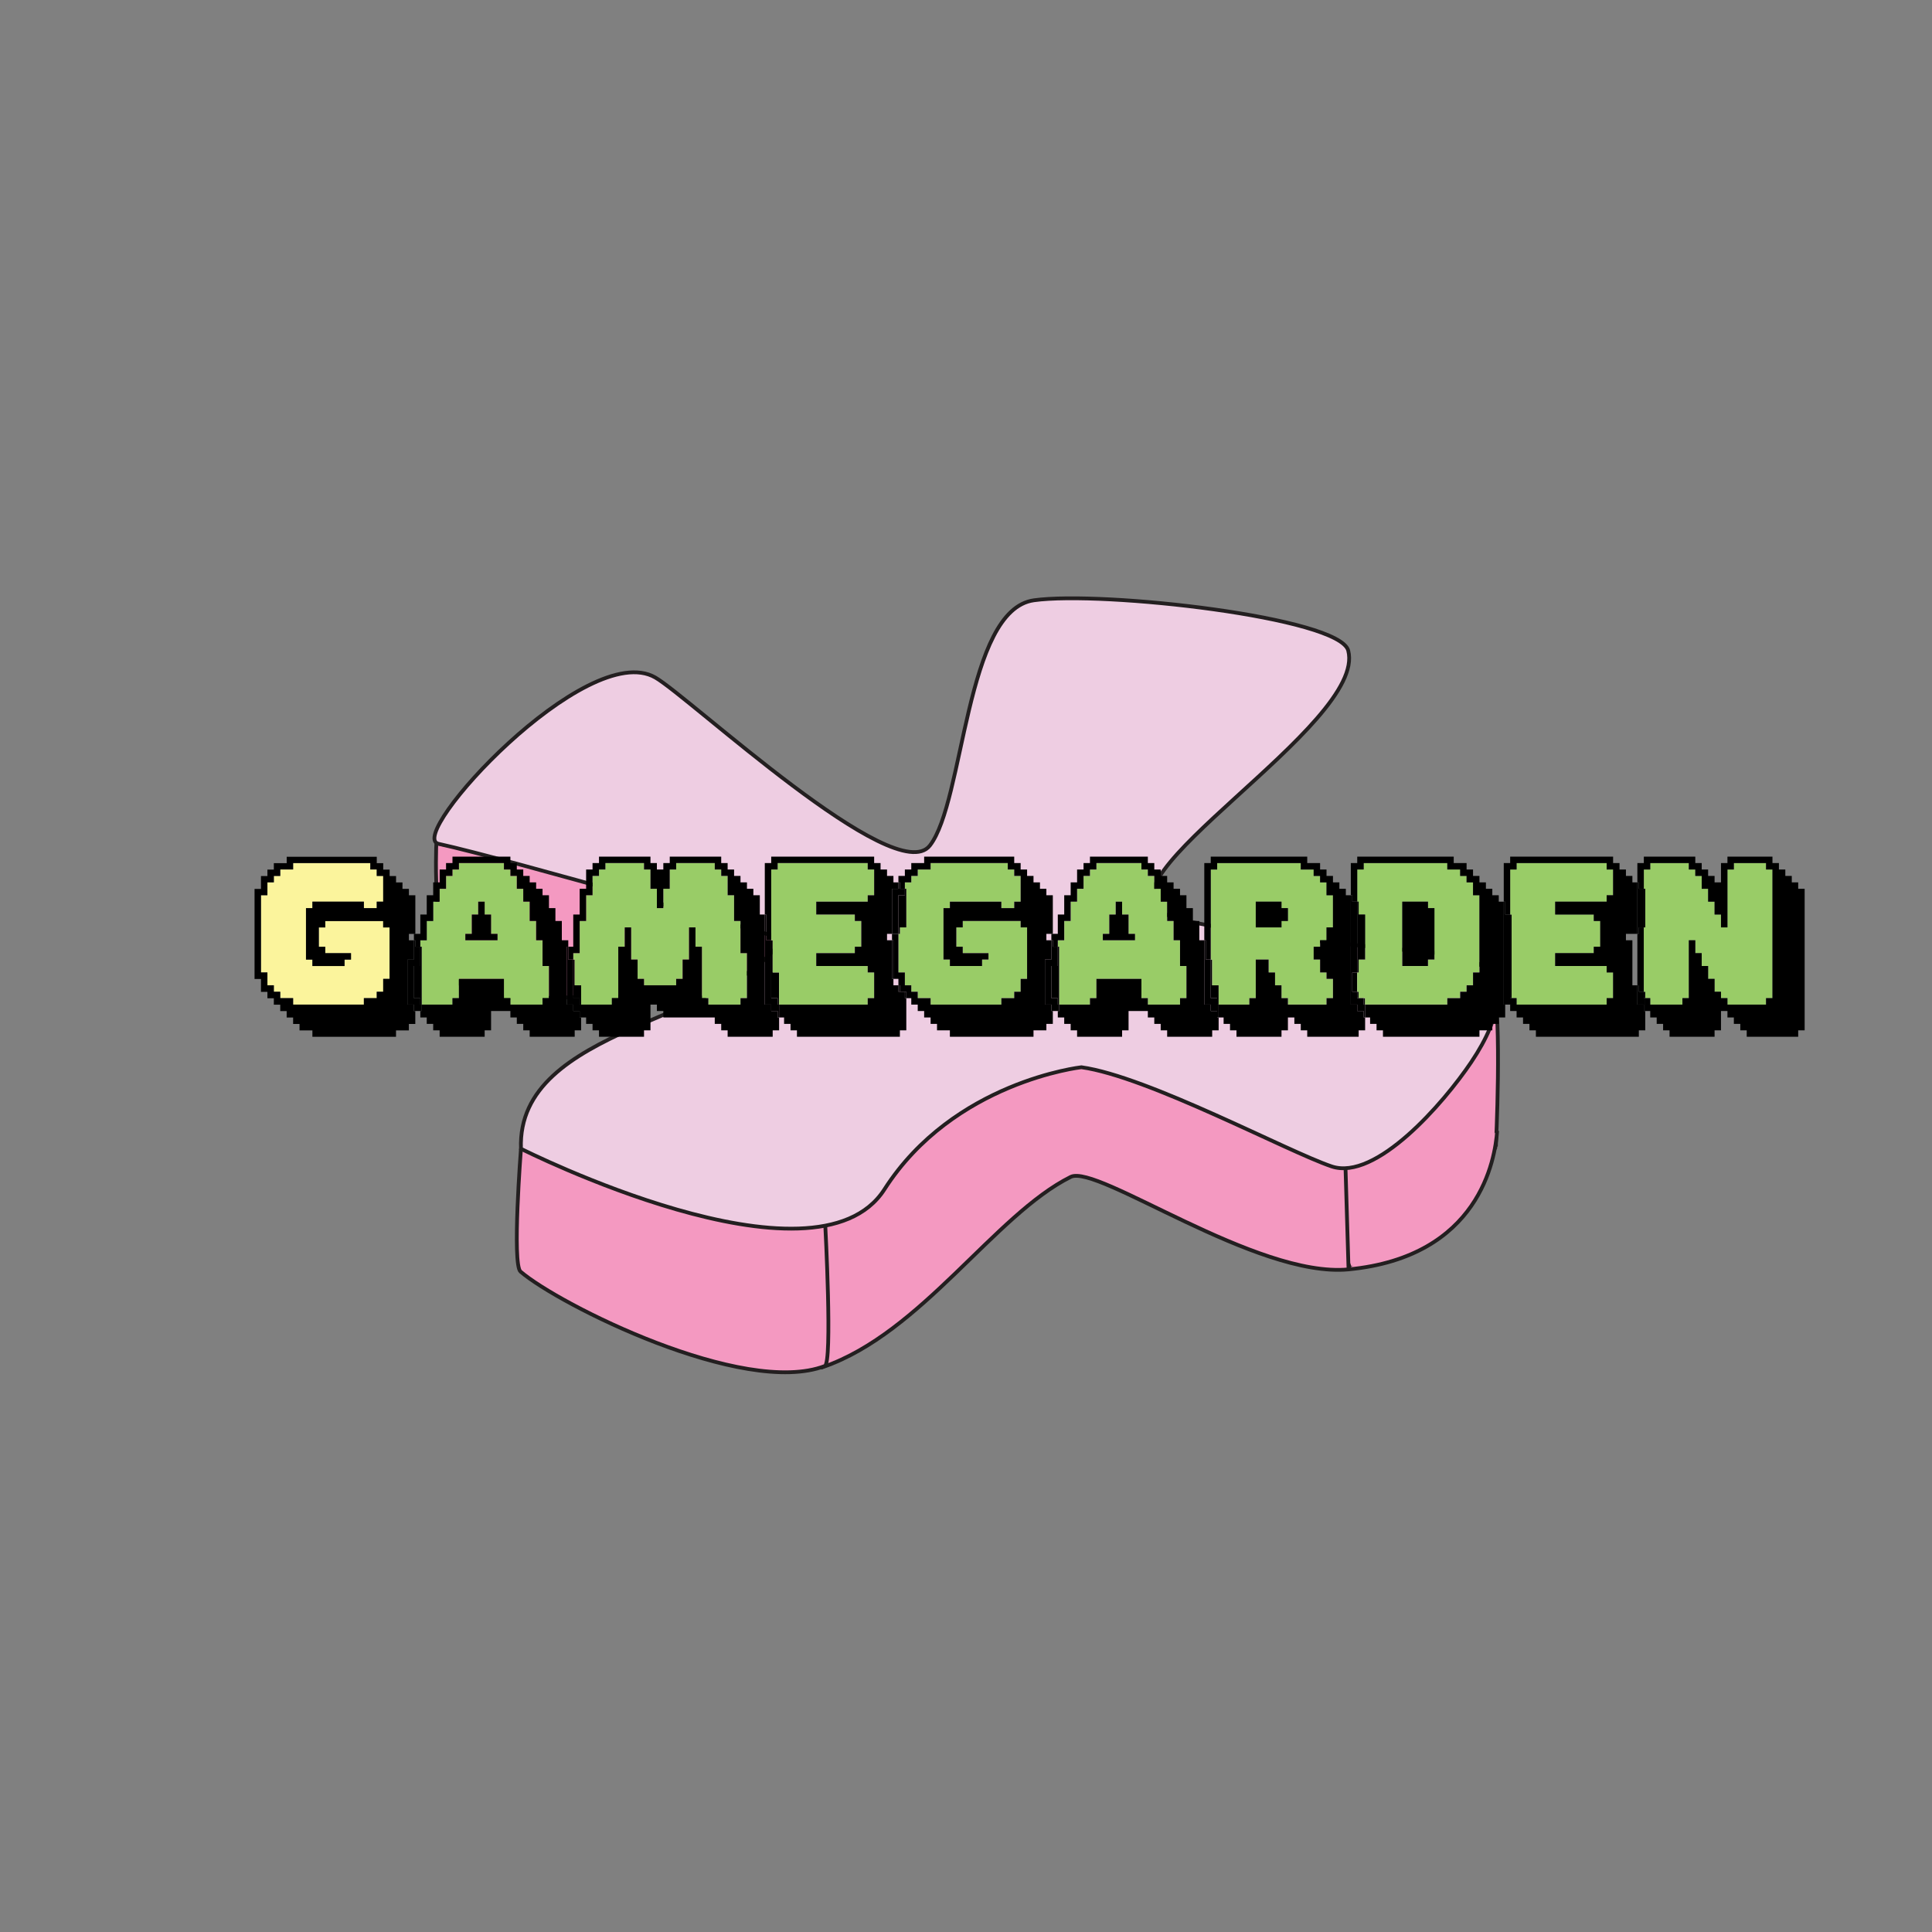 <?xml version="1.0" encoding="UTF-8"?>
<svg id="Layer_1" data-name="Layer 1" xmlns="http://www.w3.org/2000/svg" viewBox="0 0 512 512">
  <rect x="0" y="0" width="512" height="512" fill="#808080" stroke="none"/>
  <defs>
    <style>
      .cls-1 {
        fill: #f499c1;
      }

      .cls-1, .cls-2 {
        stroke: #231f20;
        stroke-miterlimit: 10;
      }

      .cls-3 {
        fill: #99cc67;
      }

      .cls-2 {
        fill: #eecde2;
      }

      .cls-4 {
        fill: #fbf49c;
      }
    </style>
  </defs>
  <g>
    <path class="cls-1" d="M182.6,268.01c-6.89-8.44-50.38.42-59.47-6.12-9.09-6.54-7.49-38.45-7.49-38.45l107.82,21.65-37.95,31.01-2.91-8.09Z"/>
    <path class="cls-1" d="M396.42,303.86s1.67-33.64-.72-44.04c-1.96-8.54-49.25,46.72-49.25,46.72l11.37,29.62s17.48-5.2,28.63-15.11l9.97-17.19Z"/>
    <path class="cls-1" d="M396.76,299.68c-.53,7.54-4.69,33.38-39.38,36.72-24.43,2.35-66.63-28-73.63-24.51-20.12,10.02-39.53,41.35-65.6,50.37l.13-37.21,52.51-64.45,85.53,40.41,1.06,35.39"/>
    <path class="cls-1" d="M138.06,304.43s-2.39,30.59-.12,32.55c10.16,8.75,59.08,33.25,80.64,25.03,2.07-.79.13-37.21.13-37.21"/>
    <path class="cls-2" d="M207.27,248.69s-72.26-20.95-91.06-25.07c-8.9-1.95,39.26-54.55,57.45-44.07,9.1,5.24,63.6,56.22,72.76,44.54,9.16-11.69,9.34-62.47,27.58-65.01,18.24-2.54,80.97,4.51,83.29,13.32,5.14,19.55-68.86,61.27-48.43,69.9,13,5.5,76.15,10.6,76.15,10.6,0,0,22.53,2.3,4.88,28.58-7.35,10.93-25.3,31.58-37,27.63-11.71-3.95-48.65-23.82-66.31-26.28,0,0-33.87,3.78-52.2,32.37-18.33,28.58-96.32-10.77-96.32-10.77-1.18-32.56,56.11-33.65,69.22-55.74Z"/>
  </g>
  <g>
    <polygon points="109.69 256 109.69 264.52 111.39 264.52 111.39 266.23 111.77 266.23 111.77 250.89 111.39 250.89 111.39 256 109.69 256"/>
    <polygon points="153.62 264.52 153.62 266.23 154.01 266.23 154.01 261.11 152.3 261.11 152.3 254.29 151.92 254.29 151.92 264.52 153.62 264.52"/>
    <polygon points="111.77 266.23 111.39 266.23 111.39 264.52 109.69 264.52 109.69 256 111.39 256 111.39 250.89 110.07 250.89 110.07 249.18 109.69 249.18 109.69 254.29 107.98 254.29 107.98 266.23 109.69 266.23 109.69 267.93 110.07 267.93 111.39 267.93 111.77 267.93 111.77 266.23"/>
    <polygon points="206.09 264.52 206.09 266.23 206.47 266.23 206.47 257.71 204.77 257.71 204.77 249.18 204.38 249.18 204.38 264.52 206.09 264.52"/>
    <polygon points="153.62 266.23 153.62 264.52 151.92 264.52 151.92 254.29 150.6 254.29 150.6 250.89 150.22 250.89 150.22 266.23 151.92 266.23 151.92 267.93 153.62 267.93 153.62 269.64 154.01 269.64 154.01 266.23 153.62 266.23"/>
    <polygon points="206.09 266.23 206.09 264.52 204.38 264.52 204.38 249.18 203.06 249.18 203.06 242.36 202.68 242.36 202.68 266.23 204.38 266.23 204.38 267.93 206.09 267.93 206.09 269.64 206.47 269.64 206.47 266.23 206.09 266.23"/>
    <polygon points="278.62 256 278.62 264.52 280.33 264.52 280.33 266.23 280.71 266.23 280.71 250.89 280.33 250.89 280.33 256 278.62 256"/>
    <rect x="236.39" y="249.18" width=".38" height="10.23"/>
    <rect x="238.09" y="261.11" width=".38" height="1.71"/>
    <rect x="239.8" y="262.82" width=".38" height="1.7"/>
    <polygon points="322.56 264.52 322.56 266.23 322.95 266.23 322.95 261.11 321.24 261.11 321.24 254.29 320.86 254.29 320.86 264.52 322.56 264.52"/>
    <polygon points="280.71 266.23 280.33 266.23 280.33 264.52 278.62 264.52 278.62 256 280.33 256 280.33 250.89 279.01 250.89 279.01 249.18 278.62 249.18 278.62 254.29 276.92 254.29 276.92 266.23 278.62 266.23 278.62 267.93 279.01 267.93 280.33 267.93 280.71 267.93 280.71 266.23"/>
    <rect x="359.68" y="262.82" width=".38" height="1.7"/>
    <rect x="361.39" y="264.52" width=".38" height="1.7"/>
    <polygon points="322.56 266.23 322.56 264.52 320.86 264.52 320.86 254.29 319.54 254.29 319.54 249.18 319.15 249.18 319.15 266.23 320.86 266.23 320.86 267.93 322.56 267.93 322.56 269.64 322.95 269.64 322.95 266.23 322.56 266.23"/>
    <rect x="358.36" y="257.71" width="1.32" height="5.11"/>
    <rect x="400.21" y="242.36" width=".38" height="22.16"/>
    <rect x="435.63" y="262.82" width=".38" height="1.7"/>
    <polygon points="434.31 245.77 434.31 247.48 433.92 247.48 433.92 261.11 434.31 261.11 434.31 262.82 435.63 262.82 435.63 245.77 434.31 245.77"/>
    <polygon points="435.63 264.52 435.63 262.82 434.31 262.82 434.31 261.11 433.92 261.11 433.92 266.23 435.63 266.23 435.63 267.93 436.01 267.93 436.01 264.52 435.63 264.52"/>
    <g>
      <polygon class="cls-3" points="204.77 257.71 206.47 257.71 206.47 266.23 229.95 266.23 229.95 264.52 231.66 264.52 231.66 257.71 229.95 257.71 229.95 256 216.31 256 216.31 252.59 226.54 252.59 226.54 250.89 228.25 250.89 228.25 244.07 226.54 244.07 226.54 242.36 216.31 242.36 216.31 238.95 229.95 238.95 229.95 237.25 231.66 237.25 231.66 230.43 229.95 230.43 229.95 228.72 206.09 228.72 206.09 230.43 204.38 230.43 204.38 249.18 204.77 249.18 204.77 257.71"/>
      <polygon class="cls-3" points="152.3 261.11 154.01 261.11 154.01 266.23 162.15 266.23 162.15 264.52 163.85 264.52 163.85 250.89 165.56 250.89 165.56 245.77 167.26 245.77 167.26 254.29 168.97 254.29 168.97 259.41 170.67 259.41 170.67 261.11 179.19 261.11 179.19 259.41 180.9 259.41 180.9 254.29 182.6 254.29 182.6 245.77 184.31 245.77 184.31 250.89 186.01 250.89 186.01 264.52 187.72 264.52 187.72 266.23 196.24 266.23 196.24 264.52 197.95 264.52 197.95 252.59 196.24 252.59 196.24 244.07 194.54 244.07 194.54 237.25 192.83 237.25 192.83 232.13 191.13 232.13 191.13 230.43 189.42 230.43 189.42 228.72 179.19 228.72 179.19 230.43 177.49 230.43 177.49 235.54 175.79 235.54 175.79 240.66 174.08 240.66 174.08 235.54 172.38 235.54 172.38 230.43 170.67 230.43 170.67 228.72 160.44 228.72 160.44 230.43 158.74 230.43 158.74 232.13 157.03 232.13 157.03 237.25 155.33 237.25 155.33 244.07 153.62 244.07 153.62 252.59 151.92 252.59 151.92 254.29 152.3 254.29 152.3 261.11"/>
      <polygon class="cls-3" points="240.18 245.77 238.48 245.77 238.48 247.48 238.09 247.48 238.09 257.71 239.8 257.71 239.8 261.11 241.5 261.11 241.5 262.82 243.21 262.82 243.21 264.52 246.62 264.52 246.62 266.23 265.37 266.23 265.37 264.52 268.78 264.52 268.78 262.82 270.48 262.82 270.48 259.41 272.19 259.41 272.19 245.77 270.48 245.77 270.48 244.07 255.14 244.07 255.14 245.77 253.44 245.77 253.44 250.89 255.14 250.89 255.14 252.59 261.96 252.59 261.96 254.29 260.26 254.29 260.26 256 251.73 256 251.73 254.29 250.03 254.29 250.03 240.66 251.73 240.66 251.73 238.95 265.37 238.95 265.37 240.66 268.78 240.66 268.78 238.95 270.48 238.95 270.48 232.13 268.78 232.13 268.78 230.43 267.07 230.43 267.07 228.72 246.62 228.72 246.62 230.43 243.21 230.43 243.21 232.13 241.5 232.13 241.5 233.84 239.8 233.84 239.8 235.54 240.18 235.54 240.18 245.77"/>
      <path class="cls-3" d="M111.77,266.23h8.14v-1.7h1.7v-5.11h11.93v5.11h1.7v1.7h8.52v-1.7h1.7v-8.52h-1.7v-6.82h-1.7v-5.11h-1.7v-5.11h-1.71v-3.41h-1.7v-3.41h-1.7v-1.71h-1.7v-1.7h-11.93v1.7h-1.7v1.71h-1.7v3.41h-1.7v3.41h-1.71v5.11h-1.7v5.11h-1.7v1.7h.38v15.34ZM123.32,247.48h1.7v-5.11h1.7v-3.41h1.7v3.41h1.7v5.11h1.71v1.7h-8.52v-1.7Z"/>
      <polygon class="cls-3" points="400.59 264.52 401.91 264.52 401.91 266.23 425.78 266.23 425.78 264.52 427.49 264.52 427.49 257.71 425.78 257.71 425.78 256 412.14 256 412.14 252.59 422.37 252.59 422.37 250.89 424.08 250.89 424.08 244.07 422.37 244.07 422.37 242.36 412.14 242.36 412.14 238.95 425.78 238.95 425.78 237.25 427.49 237.25 427.49 230.43 425.78 230.43 425.78 228.72 401.91 228.72 401.91 230.43 400.21 230.43 400.21 242.36 400.59 242.36 400.59 264.52"/>
      <path class="cls-3" d="M360.06,242.36h1.7v11.93h-1.7v3.41h-.38v5.11h.38v1.7h1.7v1.7h21.78v-1.7h3.41v-1.7h1.7v-1.71h1.7v-3.41h1.7v-20.46h-1.7v-3.41h-1.7v-1.7h-1.7v-1.71h-3.41v-1.7h-22.16v1.7h-1.7v8.52h.38v3.41ZM371.62,238.95h6.82v1.71h1.7v13.64h-1.7v1.71h-6.82v-17.05Z"/>
      <path class="cls-3" d="M321.24,261.11h1.71v5.11h8.14v-1.7h1.7v-10.23h3.41v3.41h1.7v3.41h1.71v3.41h1.7v1.7h10.23v-1.7h1.7v-5.11h-1.7v-1.7h-1.7v-3.41h-1.7v-3.41h1.7v-1.7h1.7v-3.41h1.7v-8.52h-1.7v-3.41h-1.7v-1.7h-1.7v-1.71h-3.41v-1.7h-22.16v1.7h-1.7v23.87h.38v6.82ZM332.79,238.95h6.82v1.71h1.7v3.41h-1.7v1.7h-6.82v-6.82Z"/>
      <path class="cls-3" d="M280.71,266.23h8.14v-1.7h1.71v-5.11h11.93v5.11h1.7v1.7h8.52v-1.7h1.71v-8.52h-1.71v-6.82h-1.7v-5.11h-1.7v-5.11h-1.7v-3.41h-1.7v-3.41h-1.71v-1.71h-1.7v-1.7h-11.93v1.7h-1.71v1.71h-1.7v3.41h-1.7v3.41h-1.7v5.11h-1.71v5.11h-1.7v1.7h.38v15.34ZM292.26,247.48h1.7v-5.11h1.7v-3.41h1.7v3.41h1.71v5.11h1.7v1.7h-8.52v-1.7Z"/>
      <polygon class="cls-4" points="101.55 244.07 86.2 244.07 86.2 245.77 84.5 245.77 84.5 250.89 86.2 250.89 86.2 252.59 93.02 252.59 93.02 254.29 91.32 254.29 91.32 256 82.79 256 82.79 254.29 81.09 254.29 81.09 240.66 82.79 240.66 82.79 238.95 96.43 238.95 96.43 240.66 99.84 240.66 99.84 238.95 101.55 238.95 101.55 232.13 99.84 232.13 99.84 230.43 98.14 230.43 98.14 228.72 77.68 228.72 77.68 230.43 74.27 230.43 74.27 232.13 72.57 232.13 72.57 233.84 70.86 233.84 70.86 237.25 69.16 237.25 69.16 257.71 70.86 257.71 70.86 261.11 72.57 261.11 72.57 262.82 74.27 262.82 74.27 264.52 77.68 264.52 77.68 266.23 96.43 266.23 96.43 264.52 99.84 264.52 99.84 262.82 101.55 262.82 101.55 259.41 103.25 259.41 103.25 245.77 101.55 245.77 101.55 244.07"/>
      <polygon class="cls-3" points="436.01 245.77 435.63 245.77 435.63 262.82 436.01 262.82 436.01 264.52 437.33 264.52 437.33 266.23 445.86 266.23 445.86 264.52 447.56 264.52 447.56 249.18 449.27 249.18 449.27 252.59 450.97 252.59 450.97 256 452.67 256 452.67 259.41 454.38 259.41 454.38 262.82 456.08 262.82 456.08 264.52 457.79 264.52 457.79 266.23 468.02 266.23 468.02 264.52 469.72 264.52 469.72 230.43 468.02 230.43 468.02 228.72 459.49 228.72 459.49 230.43 457.79 230.43 457.79 245.77 456.08 245.77 456.08 242.36 454.38 242.36 454.38 238.95 452.67 238.95 452.67 235.54 450.97 235.54 450.97 232.13 449.27 232.13 449.27 230.43 447.56 230.43 447.56 228.72 437.33 228.72 437.33 230.43 435.63 230.43 435.63 235.54 436.01 235.54 436.01 245.77"/>
      <path d="M109.69,266.23h-1.7v-11.93h1.7v-5.11h-1.32v-1.7h1.7v-10.23h-1.7v-1.7h-1.71v-1.7h-1.7v-1.7h-1.7v-1.71h-1.7v-1.7h-1.71v-1.7h-23.87v1.7h-3.41v1.7h-1.7v1.71h-1.71v3.41h-1.7v23.87h1.7v3.41h1.71v1.7h1.7v1.7h1.7v1.7h1.7v1.7h1.71v1.71h1.7v1.7h3.41v1.7h22.16v-1.7h3.41v-1.7h1.7v-3.41h-.38v-1.7ZM103.25,259.41h-1.7v3.41h-1.71v1.7h-3.41v1.7h-18.75v-1.7h-3.41v-1.7h-1.7v-1.71h-1.7v-3.41h-1.71v-20.46h1.71v-3.41h1.7v-1.7h1.7v-1.71h3.41v-1.7h20.46v1.7h1.7v1.71h1.71v6.82h-1.71v1.71h-3.41v-1.71h-13.64v1.71h-1.7v13.64h1.7v1.71h8.52v-1.71h1.71v-1.7h-6.82v-1.7h-1.71v-5.11h1.71v-1.7h15.34v1.7h1.7v13.64Z"/>
      <polygon points="131.85 247.48 130.14 247.48 130.14 242.36 128.44 242.36 128.44 238.95 126.73 238.95 126.73 242.36 125.03 242.36 125.03 247.48 123.32 247.48 123.32 249.18 131.85 249.18 131.85 247.48"/>
      <polygon points="153.62 267.93 151.92 267.93 151.92 266.23 150.22 266.23 150.22 250.89 150.6 250.89 150.6 249.18 148.89 249.18 148.89 244.07 147.19 244.07 147.19 240.66 145.48 240.66 145.48 237.25 143.78 237.25 143.78 235.54 142.08 235.54 142.08 233.84 140.37 233.84 140.37 232.13 138.67 232.13 138.67 230.43 136.96 230.43 136.96 228.72 135.26 228.72 135.26 227.02 119.91 227.02 119.91 228.72 118.21 228.72 118.21 230.43 116.51 230.43 116.51 233.84 114.8 233.84 114.8 237.25 113.09 237.25 113.09 242.36 111.39 242.36 111.39 247.48 110.07 247.48 109.69 247.48 109.69 249.18 110.07 249.18 110.07 250.89 111.39 250.89 111.39 249.18 113.09 249.18 113.09 244.07 114.8 244.07 114.8 238.95 116.51 238.95 116.51 235.54 118.21 235.54 118.21 232.13 119.91 232.13 119.91 230.43 121.62 230.43 121.62 228.72 133.55 228.72 133.55 230.43 135.26 230.43 135.26 232.13 136.96 232.13 136.96 235.54 138.67 235.54 138.67 238.95 140.37 238.95 140.37 244.07 142.08 244.07 142.08 249.18 143.78 249.18 143.78 256 145.48 256 145.48 264.52 143.78 264.52 143.78 266.23 135.26 266.23 135.26 264.52 133.55 264.52 133.55 259.41 121.62 259.41 121.62 264.52 119.91 264.52 119.91 266.23 111.77 266.23 111.77 267.93 111.39 267.93 111.39 269.64 113.09 269.64 113.09 271.34 114.8 271.34 114.8 273.05 116.51 273.05 116.51 274.75 128.44 274.75 128.44 273.05 130.14 273.05 130.14 267.93 135.26 267.93 135.26 269.64 136.96 269.64 136.96 271.34 138.67 271.34 138.67 273.05 140.37 273.05 140.37 274.75 152.3 274.75 152.3 273.05 154.01 273.05 154.01 269.64 153.62 269.64 153.62 267.93"/>
      <polygon points="206.09 267.93 204.38 267.93 204.38 266.23 202.68 266.23 202.68 242.36 201.36 242.36 201.36 237.25 199.65 237.25 199.65 235.54 197.95 235.54 197.95 233.84 196.24 233.84 196.24 232.13 194.54 232.13 194.54 230.43 192.83 230.43 192.83 228.72 191.13 228.72 191.13 227.02 177.49 227.02 177.49 228.72 175.79 228.72 175.79 230.43 174.08 230.43 174.08 228.72 172.38 228.72 172.38 227.02 158.74 227.02 158.74 228.72 157.03 228.72 157.03 230.43 155.33 230.43 155.33 235.54 153.62 235.54 153.62 242.36 151.92 242.36 151.92 250.89 150.6 250.89 150.6 254.29 151.92 254.29 151.92 252.59 153.62 252.59 153.62 244.07 155.33 244.07 155.33 237.25 157.03 237.25 157.03 232.13 158.74 232.13 158.74 230.43 160.44 230.43 160.44 228.72 170.67 228.72 170.67 230.43 172.38 230.43 172.38 235.54 174.08 235.54 174.08 240.66 175.79 240.66 175.79 235.54 177.49 235.54 177.49 230.43 179.19 230.43 179.19 228.72 189.42 228.72 189.42 230.43 191.13 230.43 191.13 232.13 192.83 232.13 192.83 237.25 194.54 237.25 194.54 244.07 196.24 244.07 196.24 252.59 197.95 252.59 197.95 264.52 196.24 264.52 196.24 266.23 187.72 266.23 187.72 264.52 186.01 264.52 186.01 250.89 184.31 250.89 184.31 245.77 182.6 245.77 182.6 254.29 180.9 254.29 180.9 259.41 179.19 259.41 179.19 261.11 170.67 261.11 170.67 259.41 168.97 259.41 168.97 254.29 167.26 254.29 167.26 245.77 165.56 245.77 165.56 250.89 163.85 250.89 163.85 264.52 162.15 264.52 162.15 266.23 154.01 266.23 154.01 269.64 155.33 269.64 155.33 271.34 157.03 271.34 157.03 273.05 158.74 273.05 158.74 274.75 170.67 274.75 170.67 273.05 172.38 273.05 172.38 266.23 174.08 266.23 174.08 267.93 175.79 267.93 175.79 269.64 189.42 269.64 189.42 271.34 191.13 271.34 191.13 273.05 192.83 273.05 192.83 274.75 204.77 274.75 204.77 273.05 206.47 273.05 206.47 269.64 206.09 269.64 206.09 267.93"/>
      <polygon points="238.09 237.25 238.09 247.48 238.48 247.48 238.48 245.77 240.18 245.77 240.18 235.54 239.8 235.54 239.8 237.25 238.09 237.25"/>
      <polygon points="239.8 262.82 238.48 262.82 238.09 262.82 238.09 261.11 236.77 261.11 236.77 259.41 236.39 259.41 236.39 249.18 235.07 249.18 235.07 247.48 236.39 247.48 236.39 235.54 238.09 235.54 238.09 233.84 236.77 233.84 236.77 232.13 235.07 232.13 235.07 230.43 233.36 230.43 233.36 228.72 231.66 228.72 231.66 227.02 204.38 227.02 204.38 228.72 202.68 228.72 202.68 242.36 203.06 242.36 203.06 249.18 204.38 249.18 204.38 230.43 206.09 230.43 206.09 228.72 229.95 228.72 229.95 230.43 231.66 230.43 231.66 237.25 229.95 237.25 229.95 238.95 216.31 238.95 216.31 242.36 226.54 242.36 226.54 244.07 228.25 244.07 228.25 250.89 226.54 250.89 226.54 252.59 216.31 252.59 216.31 256 229.95 256 229.95 257.71 231.66 257.71 231.66 264.52 229.95 264.52 229.95 266.23 206.47 266.23 206.47 269.64 207.79 269.64 207.79 271.34 209.5 271.34 209.5 273.05 211.2 273.05 211.2 274.75 238.48 274.75 238.48 273.05 240.18 273.05 240.18 264.52 239.8 264.52 239.8 262.82"/>
      <polygon points="278.62 266.23 276.92 266.23 276.92 254.29 278.62 254.29 278.62 249.18 277.3 249.18 277.3 247.48 278.62 247.48 279.01 247.48 279.01 237.25 277.3 237.25 277.3 235.54 275.6 235.54 275.6 233.84 273.89 233.84 273.89 232.13 272.19 232.13 272.19 230.43 270.48 230.43 270.48 228.72 268.78 228.72 268.78 227.02 244.91 227.02 244.91 228.72 241.5 228.72 241.5 230.43 239.8 230.43 239.8 232.13 238.09 232.13 238.09 233.84 238.48 233.84 238.48 235.54 239.8 235.54 239.8 233.84 241.5 233.84 241.5 232.13 243.21 232.13 243.21 230.43 246.62 230.43 246.62 228.72 267.07 228.72 267.07 230.43 268.78 230.43 268.78 232.13 270.48 232.13 270.48 238.95 268.78 238.95 268.78 240.66 265.37 240.66 265.37 238.95 251.73 238.95 251.73 240.66 250.03 240.66 250.03 254.29 251.73 254.29 251.73 256 260.26 256 260.26 254.29 261.96 254.29 261.96 252.59 255.14 252.59 255.14 250.89 253.44 250.89 253.44 245.77 255.14 245.77 255.14 244.07 270.48 244.07 270.48 245.77 272.19 245.77 272.19 259.41 270.48 259.41 270.48 262.82 268.78 262.82 268.78 264.52 265.37 264.52 265.37 266.23 246.62 266.23 246.62 264.52 243.21 264.52 243.21 262.82 241.5 262.82 241.5 261.11 239.8 261.11 239.8 257.71 238.09 257.71 238.09 247.48 236.39 247.48 236.39 249.18 236.77 249.18 236.77 259.41 238.09 259.41 238.09 261.11 238.48 261.11 238.48 262.82 239.8 262.82 240.18 262.82 240.18 264.52 241.5 264.52 241.5 266.23 243.21 266.23 243.21 267.93 244.91 267.93 244.91 269.64 246.62 269.64 246.62 271.34 248.32 271.34 248.32 273.05 251.73 273.05 251.73 274.75 273.89 274.75 273.89 273.05 277.3 273.05 277.3 271.34 279.01 271.34 279.01 267.93 278.62 267.93 278.62 266.23"/>
      <polygon points="236.39 235.54 236.39 247.48 238.09 247.48 238.09 237.25 239.8 237.25 239.8 235.54 238.48 235.54 238.48 233.84 238.09 233.84 238.09 235.54 236.39 235.54"/>
      <polygon points="300.79 247.48 299.08 247.48 299.08 242.36 297.37 242.36 297.37 238.95 295.67 238.95 295.67 242.36 293.97 242.36 293.97 247.48 292.26 247.48 292.26 249.18 300.79 249.18 300.79 247.48"/>
      <polygon points="322.56 267.93 320.86 267.93 320.86 266.23 319.15 266.23 319.15 249.18 317.83 249.18 317.83 244.07 316.13 244.07 316.13 240.66 314.42 240.66 314.42 237.25 312.72 237.25 312.72 235.54 311.01 235.54 311.01 233.84 309.31 233.84 309.31 232.13 307.6 232.13 307.6 230.43 305.9 230.43 305.9 228.72 304.19 228.72 304.19 227.02 288.85 227.02 288.85 228.72 287.15 228.72 287.15 230.43 285.44 230.43 285.44 233.84 283.74 233.84 283.74 237.25 282.03 237.25 282.03 242.36 280.33 242.36 280.33 247.48 279.01 247.48 278.62 247.48 278.62 249.18 279.01 249.18 279.01 250.89 280.33 250.89 280.33 249.18 282.03 249.18 282.03 244.07 283.74 244.07 283.74 238.95 285.44 238.95 285.44 235.54 287.15 235.54 287.15 232.13 288.85 232.13 288.85 230.43 290.56 230.43 290.56 228.72 302.49 228.72 302.49 230.43 304.19 230.43 304.19 232.13 305.9 232.13 305.9 235.54 307.6 235.54 307.6 238.95 309.31 238.95 309.31 244.07 311.01 244.07 311.01 249.18 312.72 249.18 312.72 256 314.42 256 314.42 264.52 312.72 264.52 312.72 266.23 304.19 266.23 304.19 264.52 302.49 264.52 302.49 259.41 290.56 259.41 290.56 264.52 288.85 264.52 288.85 266.23 280.71 266.23 280.71 267.93 280.33 267.93 280.33 269.64 282.03 269.64 282.03 271.34 283.74 271.34 283.74 273.05 285.44 273.05 285.44 274.75 297.37 274.75 297.37 273.05 299.08 273.05 299.08 267.93 304.19 267.93 304.19 269.64 305.9 269.64 305.9 271.34 307.6 271.34 307.6 273.05 309.31 273.05 309.31 274.75 321.24 274.75 321.24 273.05 322.95 273.05 322.95 269.64 322.56 269.64 322.56 267.93"/>
      <polygon points="339.61 244.07 341.31 244.07 341.31 240.66 339.61 240.66 339.61 238.95 332.79 238.95 332.79 245.77 339.61 245.77 339.61 244.07"/>
      <polygon points="360.06 257.71 360.06 254.29 361.77 254.29 361.77 242.36 360.06 242.36 360.06 238.95 359.68 238.95 359.68 257.71 360.06 257.71"/>
      <polygon points="361.39 267.93 359.68 267.93 359.68 266.23 357.98 266.23 357.98 237.25 356.66 237.25 356.66 235.54 354.95 235.54 354.95 233.84 353.25 233.84 353.25 232.13 351.54 232.13 351.54 230.43 349.84 230.43 349.84 228.72 346.43 228.72 346.43 227.02 320.86 227.02 320.86 228.72 319.15 228.72 319.15 249.18 319.54 249.18 319.54 254.29 320.86 254.29 320.86 230.43 322.56 230.43 322.56 228.72 344.72 228.72 344.72 230.43 348.13 230.43 348.13 232.13 349.84 232.13 349.84 233.84 351.54 233.84 351.54 237.25 353.25 237.25 353.25 245.77 351.54 245.77 351.54 249.18 349.84 249.18 349.84 250.89 348.13 250.89 348.13 254.29 349.84 254.29 349.84 257.71 351.54 257.71 351.54 259.41 353.25 259.41 353.25 264.52 351.54 264.52 351.54 266.23 341.31 266.23 341.31 264.52 339.61 264.52 339.61 261.11 337.9 261.11 337.9 257.71 336.2 257.71 336.2 254.29 332.79 254.29 332.79 264.52 331.09 264.52 331.09 266.23 322.95 266.23 322.95 269.64 324.27 269.64 324.27 271.34 325.97 271.34 325.97 273.05 327.68 273.05 327.68 274.75 339.61 274.75 339.61 273.05 341.31 273.05 341.31 269.64 343.02 269.64 343.02 271.34 344.72 271.34 344.72 273.05 346.43 273.05 346.43 274.75 360.06 274.75 360.06 273.05 361.77 273.05 361.77 269.64 361.39 269.64 361.39 267.93"/>
      <polygon points="398.51 238.95 397.19 238.95 397.19 237.25 395.48 237.25 395.48 235.54 393.78 235.54 393.78 233.84 392.07 233.84 392.07 232.13 390.37 232.13 390.37 230.43 388.66 230.43 388.66 228.72 385.25 228.72 385.25 227.02 359.68 227.02 359.68 228.72 357.98 228.72 357.98 237.25 358.36 237.25 358.36 238.95 359.68 238.95 359.68 230.43 361.39 230.43 361.39 228.72 383.55 228.72 383.55 230.43 386.96 230.43 386.96 232.13 388.66 232.13 388.66 233.84 390.37 233.84 390.37 237.25 392.07 237.25 392.07 257.71 390.37 257.71 390.37 261.11 388.66 261.11 388.66 262.82 386.96 262.82 386.96 264.52 383.55 264.52 383.55 266.23 361.77 266.23 361.77 269.64 363.09 269.64 363.09 271.34 364.8 271.34 364.8 273.05 366.5 273.05 366.5 274.75 392.07 274.75 392.07 273.05 395.48 273.05 395.48 271.34 397.19 271.34 397.19 269.64 398.89 269.64 398.89 266.23 398.51 266.23 398.51 238.95"/>
      <polygon points="378.43 254.29 380.14 254.29 380.14 240.66 378.43 240.66 378.43 238.95 371.62 238.95 371.62 256 378.43 256 378.43 254.29"/>
      <polygon points="361.39 266.23 361.39 264.52 360.06 264.52 359.68 264.52 359.68 262.82 358.36 262.82 358.36 257.71 359.68 257.71 359.68 238.95 358.36 238.95 358.36 237.25 357.98 237.25 357.98 266.23 359.68 266.23 359.68 267.93 361.39 267.93 361.39 269.64 361.77 269.64 361.77 266.23 361.39 266.23"/>
      <rect x="435.63" y="235.54" width=".38" height="10.23"/>
      <polygon points="435.63 266.23 433.92 266.23 433.92 261.11 432.6 261.11 432.6 249.18 430.89 249.18 430.89 247.48 433.92 247.48 433.92 233.84 432.6 233.84 432.6 232.13 430.89 232.13 430.89 230.43 429.19 230.43 429.19 228.72 427.49 228.72 427.49 227.02 400.21 227.02 400.21 228.72 398.51 228.72 398.51 238.95 398.89 238.95 398.89 242.36 400.21 242.36 400.21 230.43 401.91 230.43 401.91 228.72 425.78 228.72 425.78 230.43 427.49 230.43 427.49 237.25 425.78 237.25 425.78 238.95 412.14 238.95 412.14 242.36 422.37 242.36 422.37 244.07 424.08 244.07 424.08 250.89 422.37 250.89 422.37 252.59 412.14 252.59 412.14 256 425.78 256 425.78 257.71 427.49 257.71 427.49 264.52 425.78 264.52 425.78 266.23 401.91 266.23 401.91 264.52 400.59 264.52 400.59 266.23 400.21 266.23 400.21 267.93 401.91 267.93 401.91 269.64 403.62 269.64 403.62 271.34 405.32 271.34 405.32 273.05 407.03 273.05 407.03 274.75 434.31 274.75 434.31 273.05 436.01 273.05 436.01 267.93 435.63 267.93 435.63 266.23"/>
      <polygon points="400.59 264.52 400.21 264.52 400.21 242.36 398.89 242.36 398.89 238.95 398.51 238.95 398.51 266.23 398.89 266.23 400.21 266.23 400.59 266.23 400.59 264.52"/>
      <polygon points="476.54 233.84 474.84 233.84 474.84 232.13 473.13 232.13 473.13 230.43 471.43 230.43 471.43 228.72 469.72 228.72 469.72 227.02 457.79 227.02 457.79 228.72 456.08 228.72 456.08 233.84 454.38 233.84 454.38 232.13 452.67 232.13 452.67 230.43 450.97 230.43 450.97 228.72 449.27 228.72 449.27 227.02 435.63 227.02 435.63 228.72 433.92 228.72 433.92 233.84 434.31 233.84 434.31 235.54 435.63 235.54 435.63 230.43 437.33 230.43 437.33 228.72 447.56 228.72 447.56 230.43 449.27 230.43 449.27 232.13 450.97 232.13 450.97 235.54 452.67 235.54 452.67 238.95 454.38 238.95 454.38 242.36 456.08 242.36 456.08 245.77 457.79 245.77 457.79 230.43 459.49 230.43 459.49 228.72 468.02 228.72 468.02 230.43 469.72 230.43 469.72 264.52 468.02 264.52 468.02 266.23 457.79 266.23 457.79 264.52 456.08 264.52 456.08 262.82 454.38 262.82 454.38 259.41 452.67 259.41 452.67 256 450.97 256 450.97 252.59 449.27 252.59 449.27 249.18 447.56 249.18 447.56 264.52 445.86 264.52 445.86 266.23 437.33 266.23 437.33 264.52 436.01 264.52 436.01 267.93 437.33 267.93 437.33 269.64 439.04 269.64 439.04 271.34 440.74 271.34 440.74 273.05 442.45 273.05 442.45 274.75 454.38 274.75 454.38 273.05 456.08 273.05 456.08 267.93 457.79 267.93 457.79 269.64 459.49 269.64 459.49 271.34 461.2 271.34 461.2 273.05 462.9 273.05 462.9 274.75 476.54 274.75 476.54 273.05 478.25 273.05 478.25 235.54 476.54 235.54 476.54 233.84"/>
      <polygon points="434.31 247.48 434.31 245.77 435.63 245.77 435.63 235.54 434.31 235.54 434.31 233.84 433.92 233.84 433.92 247.48 434.31 247.48"/>
    </g>
  </g>
</svg>